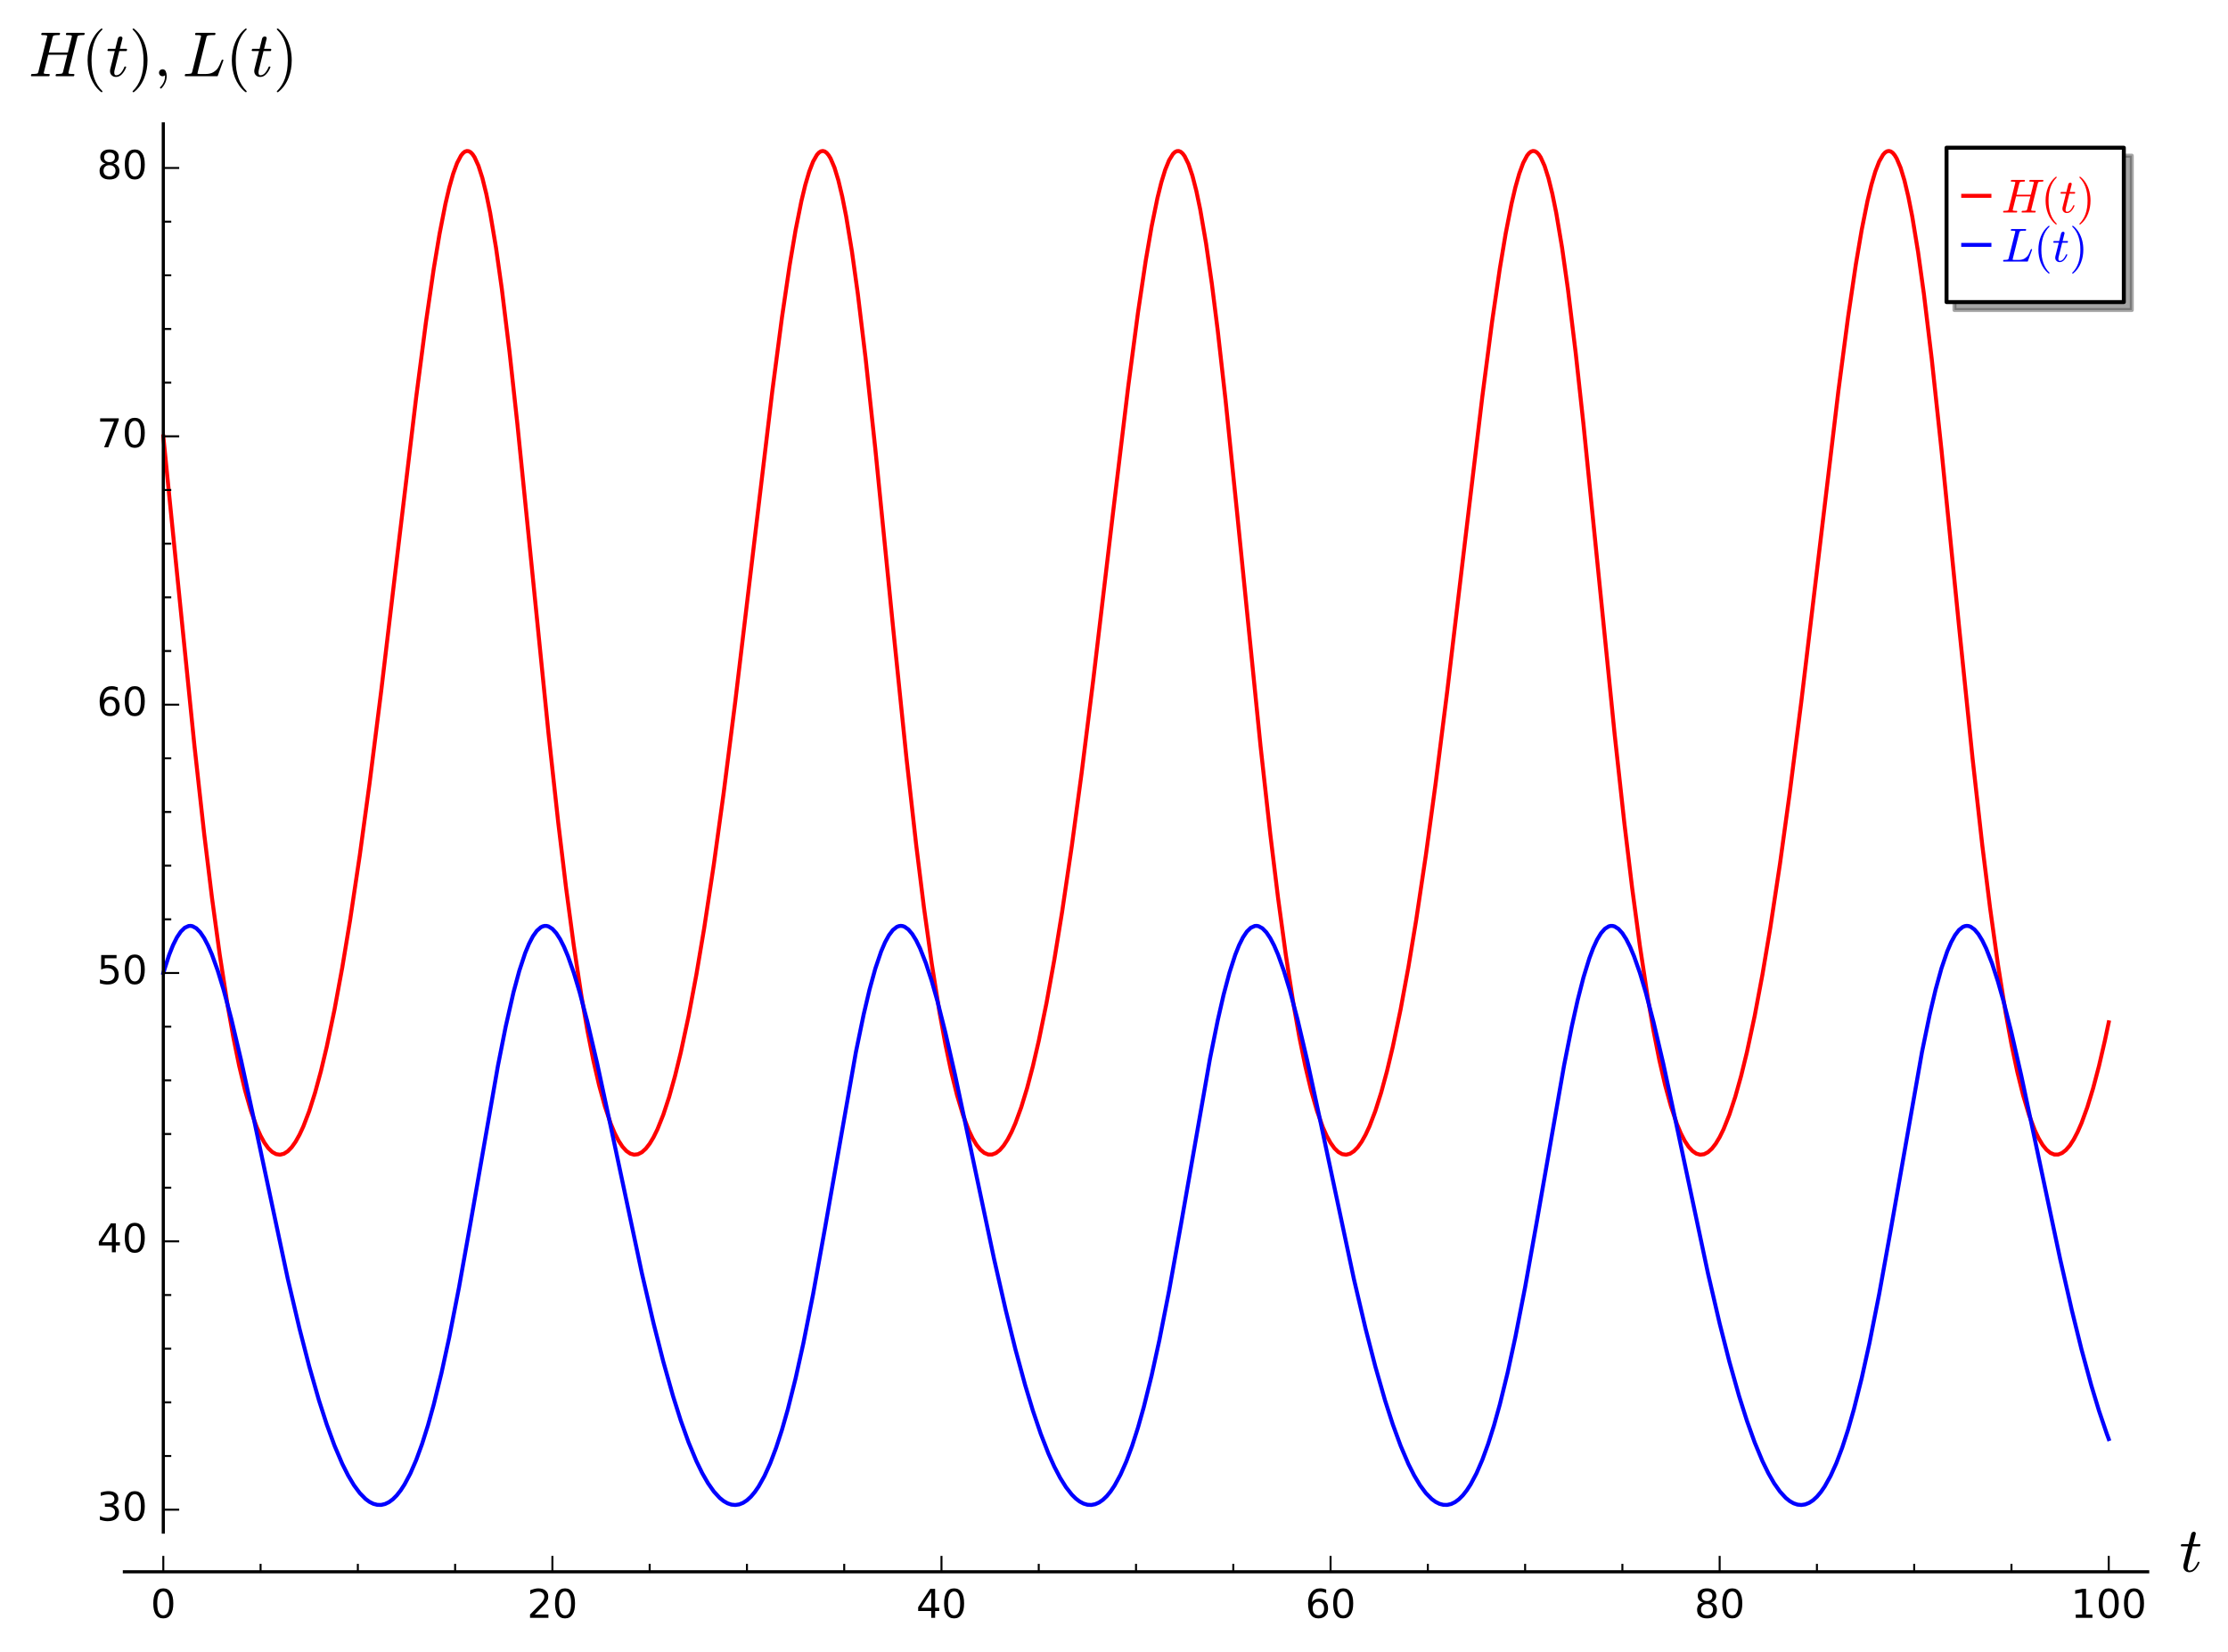 <?xml version="1.0" encoding="utf-8" standalone="no"?>
<!DOCTYPE svg PUBLIC "-//W3C//DTD SVG 1.1//EN"
  "http://www.w3.org/Graphics/SVG/1.1/DTD/svg11.dtd">
<!-- Created with matplotlib (http://matplotlib.org/) -->
<svg height="416pt" version="1.1" viewBox="0 0 561 416" width="561pt" xmlns="http://www.w3.org/2000/svg" xmlns:xlink="http://www.w3.org/1999/xlink">
 <defs>
  <style type="text/css">
*{stroke-linecap:butt;stroke-linejoin:round;}
  </style>
 </defs>
 <g id="figure_1">
  <g id="patch_1">
   <path d="M 0 416.711 
L 561.889 416.711 
L 561.889 0 
L 0 0 
z
" style="fill:#ffffff;"/>
  </g>
  <g id="axes_1">
   <g id="patch_2">
    <path d="M 31.323 385.833 
L 540.769 385.833 
L 540.769 31.2 
L 31.323 31.2 
z
" style="fill:#ffffff;"/>
   </g>
   <g id="line2d_1">
    <path clip-path="url(#pc7b4cada6f)" d="M 41.12 109.882 
L 44.549 144.129 
L 48.958 187.791 
L 51.407 209.95 
L 53.366 226.026 
L 55.326 240.416 
L 57.285 253.007 
L 58.755 261.237 
L 60.224 268.422 
L 61.694 274.57 
L 63.163 279.696 
L 64.633 283.821 
L 65.613 286.027 
L 66.592 287.806 
L 67.572 289.166 
L 68.552 290.113 
L 69.531 290.656 
L 70.511 290.8 
L 71.491 290.554 
L 72.471 289.923 
L 73.45 288.913 
L 74.43 287.53 
L 75.41 285.78 
L 76.389 283.666 
L 77.859 279.827 
L 79.328 275.198 
L 80.798 269.796 
L 82.268 263.634 
L 84.227 254.269 
L 86.186 243.632 
L 88.146 231.781 
L 90.595 215.371 
L 93.044 197.369 
L 95.983 174.038 
L 100.392 136.882 
L 104.801 99.981 
L 107.25 81.155 
L 109.209 67.713 
L 110.679 58.894 
L 112.149 51.385 
L 113.128 47.205 
L 114.108 43.75 
L 115.088 41.069 
L 116.067 39.207 
L 116.557 38.595 
L 117.047 38.2 
L 117.537 38.028 
L 118.027 38.079 
L 118.517 38.357 
L 119.006 38.863 
L 119.496 39.597 
L 120.476 41.752 
L 121.456 44.816 
L 122.435 48.769 
L 123.415 53.583 
L 124.885 62.325 
L 126.354 72.728 
L 128.314 88.788 
L 130.273 106.774 
L 133.702 140.847 
L 138.111 184.719 
L 140.56 207.145 
L 142.519 223.484 
L 144.479 238.162 
L 146.438 251.055 
L 147.908 259.515 
L 149.377 266.929 
L 150.847 273.304 
L 152.316 278.654 
L 153.786 282.998 
L 154.766 285.346 
L 155.745 287.265 
L 156.725 288.763 
L 157.705 289.845 
L 158.684 290.521 
L 159.664 290.796 
L 160.644 290.678 
L 161.624 290.174 
L 162.603 289.288 
L 163.583 288.028 
L 164.563 286.398 
L 165.542 284.404 
L 167.012 280.741 
L 168.481 276.284 
L 169.951 271.051 
L 171.421 265.055 
L 173.38 255.905 
L 175.339 245.474 
L 177.299 233.819 
L 179.748 217.634 
L 182.197 199.829 
L 185.136 176.682 
L 189.055 143.827 
L 194.444 98.648 
L 196.893 79.95 
L 198.852 66.656 
L 200.322 57.975 
L 201.791 50.627 
L 202.771 46.566 
L 203.751 43.239 
L 204.73 40.694 
L 205.71 38.975 
L 206.2 38.436 
L 206.69 38.117 
L 207.18 38.02 
L 207.67 38.148 
L 208.159 38.503 
L 208.649 39.086 
L 209.139 39.898 
L 210.119 42.209 
L 211.099 45.425 
L 212.078 49.527 
L 213.058 54.483 
L 214.528 63.423 
L 215.997 74.001 
L 217.956 90.25 
L 220.406 113.111 
L 224.814 157.414 
L 228.243 190.918 
L 230.693 212.791 
L 232.652 228.592 
L 234.611 242.683 
L 236.571 254.962 
L 238.04 262.955 
L 239.51 269.904 
L 240.98 275.819 
L 242.449 280.717 
L 243.919 284.619 
L 244.898 286.679 
L 245.878 288.314 
L 246.858 289.533 
L 247.837 290.342 
L 248.817 290.749 
L 249.797 290.76 
L 250.777 290.383 
L 251.756 289.622 
L 252.736 288.485 
L 253.716 286.977 
L 254.695 285.102 
L 255.675 282.867 
L 257.145 278.848 
L 258.614 274.042 
L 260.084 268.467 
L 261.553 262.136 
L 263.513 252.552 
L 265.472 241.704 
L 267.432 229.653 
L 269.881 213.014 
L 272.33 194.814 
L 275.269 171.302 
L 280.168 129.864 
L 284.086 97.322 
L 286.536 78.756 
L 288.495 65.612 
L 289.965 57.072 
L 291.434 49.888 
L 292.414 45.948 
L 293.394 42.75 
L 294.373 40.343 
L 295.353 38.767 
L 295.843 38.303 
L 296.333 38.059 
L 296.823 38.038 
L 297.312 38.243 
L 297.802 38.675 
L 298.292 39.336 
L 299.272 41.345 
L 300.252 44.264 
L 301.231 48.076 
L 302.211 52.755 
L 303.681 61.307 
L 305.15 71.543 
L 306.62 83.24 
L 308.579 100.663 
L 311.518 129.35 
L 317.396 187.878 
L 319.846 210.029 
L 321.805 226.097 
L 323.764 240.479 
L 325.724 253.062 
L 327.193 261.285 
L 328.663 268.463 
L 330.133 274.605 
L 331.602 279.725 
L 333.072 283.844 
L 334.051 286.046 
L 335.031 287.821 
L 336.011 289.176 
L 336.99 290.12 
L 337.97 290.659 
L 338.95 290.8 
L 339.93 290.55 
L 340.909 289.915 
L 341.889 288.902 
L 342.869 287.516 
L 343.848 285.762 
L 344.828 283.645 
L 346.298 279.801 
L 347.767 275.167 
L 349.237 269.759 
L 350.706 263.594 
L 352.666 254.222 
L 354.625 243.58 
L 356.585 231.723 
L 359.034 215.306 
L 361.483 197.299 
L 364.422 173.963 
L 368.831 136.804 
L 373.24 99.908 
L 375.689 81.088 
L 377.648 67.654 
L 379.118 58.843 
L 380.587 51.343 
L 381.567 47.17 
L 382.547 43.721 
L 383.526 41.048 
L 384.506 39.193 
L 384.996 38.585 
L 385.486 38.195 
L 385.976 38.027 
L 386.466 38.082 
L 386.955 38.364 
L 387.445 38.874 
L 387.935 39.613 
L 388.915 41.777 
L 389.894 44.849 
L 390.874 48.81 
L 391.854 53.632 
L 393.323 62.385 
L 394.793 72.798 
L 396.752 88.869 
L 398.712 106.862 
L 402.141 140.94 
L 406.549 184.807 
L 408.999 207.226 
L 410.958 223.556 
L 412.918 238.227 
L 414.877 251.111 
L 416.346 259.564 
L 417.816 266.972 
L 419.286 273.341 
L 420.755 278.684 
L 422.225 283.022 
L 423.204 285.366 
L 424.184 287.281 
L 425.164 288.775 
L 426.144 289.853 
L 427.123 290.525 
L 428.103 290.797 
L 429.083 290.675 
L 430.062 290.167 
L 431.042 289.278 
L 432.022 288.014 
L 433.001 286.381 
L 433.981 284.384 
L 435.451 280.715 
L 436.92 276.254 
L 438.39 271.015 
L 439.859 265.015 
L 441.819 255.859 
L 443.778 245.422 
L 445.738 233.761 
L 448.187 217.571 
L 450.636 199.76 
L 453.575 176.607 
L 457.494 143.749 
L 462.882 98.575 
L 465.332 79.884 
L 467.291 66.598 
L 468.761 57.924 
L 470.23 50.586 
L 471.21 46.531 
L 472.19 43.211 
L 473.169 40.674 
L 474.149 38.962 
L 474.639 38.428 
L 475.129 38.113 
L 475.619 38.02 
L 476.108 38.153 
L 476.598 38.512 
L 477.088 39.099 
L 477.578 39.916 
L 478.558 42.235 
L 479.537 45.459 
L 480.517 49.57 
L 481.497 54.534 
L 482.966 63.485 
L 484.436 74.072 
L 486.395 90.331 
L 488.845 113.2 
L 493.253 157.506 
L 496.682 191.004 
L 499.131 212.868 
L 501.091 228.662 
L 503.05 242.745 
L 505.01 255.015 
L 506.479 263.001 
L 507.949 269.944 
L 509.418 275.853 
L 510.888 280.744 
L 512.357 284.64 
L 513.337 286.696 
L 514.317 288.328 
L 515.297 289.543 
L 516.276 290.348 
L 517.256 290.751 
L 518.236 290.759 
L 519.215 290.377 
L 520.195 289.613 
L 521.175 288.473 
L 522.154 286.961 
L 523.134 285.083 
L 524.114 282.845 
L 525.583 278.82 
L 527.053 274.01 
L 528.523 268.429 
L 529.992 262.094 
L 530.972 257.46 
L 530.972 257.46 
" style="fill:none;stroke:#ff0000;stroke-linecap:square;"/>
   </g>
   <g id="line2d_2">
    <path clip-path="url(#pc7b4cada6f)" d="M 41.12 245.038 
L 42.59 240.479 
L 43.569 238.028 
L 44.549 236.067 
L 45.529 234.608 
L 46.508 233.655 
L 47.488 233.206 
L 47.978 233.169 
L 48.468 233.254 
L 49.447 233.788 
L 50.427 234.79 
L 51.407 236.241 
L 52.387 238.115 
L 53.366 240.388 
L 54.836 244.478 
L 56.305 249.296 
L 58.265 256.665 
L 60.714 267.043 
L 63.653 280.593 
L 72.471 322.089 
L 75.41 334.594 
L 77.859 344.102 
L 80.308 352.646 
L 82.268 358.719 
L 84.227 364.069 
L 86.186 368.657 
L 87.656 371.578 
L 89.125 374.038 
L 90.595 376.021 
L 92.065 377.515 
L 93.044 378.232 
L 94.024 378.72 
L 95.004 378.975 
L 95.983 378.992 
L 96.963 378.766 
L 97.943 378.294 
L 98.923 377.569 
L 99.902 376.588 
L 100.882 375.345 
L 101.862 373.837 
L 103.331 371.067 
L 104.801 367.677 
L 106.27 363.661 
L 107.74 359.014 
L 109.209 353.741 
L 111.169 345.759 
L 113.128 336.751 
L 115.577 324.216 
L 118.517 307.758 
L 125.375 268.419 
L 127.334 258.528 
L 129.293 249.91 
L 130.763 244.471 
L 132.232 240.028 
L 133.212 237.66 
L 134.192 235.784 
L 135.172 234.411 
L 136.151 233.544 
L 136.641 233.299 
L 137.131 233.18 
L 137.621 233.184 
L 138.111 233.311 
L 139.09 233.926 
L 140.07 235.006 
L 141.05 236.53 
L 142.029 238.474 
L 143.009 240.811 
L 144.479 244.989 
L 145.948 249.882 
L 147.908 257.333 
L 150.357 267.784 
L 153.786 283.713 
L 161.624 320.65 
L 164.563 333.272 
L 167.012 342.899 
L 169.461 351.576 
L 171.421 357.765 
L 173.38 363.237 
L 175.339 367.954 
L 176.809 370.974 
L 178.279 373.537 
L 179.748 375.626 
L 181.218 377.229 
L 182.197 378.02 
L 183.177 378.584 
L 184.157 378.916 
L 185.136 379.013 
L 186.116 378.868 
L 187.096 378.478 
L 188.076 377.837 
L 189.055 376.941 
L 190.035 375.785 
L 191.015 374.364 
L 192.484 371.729 
L 193.954 368.477 
L 195.423 364.599 
L 196.893 360.091 
L 198.362 354.955 
L 200.322 347.15 
L 202.281 338.305 
L 204.73 325.943 
L 207.67 309.623 
L 215.507 264.986 
L 217.467 255.483 
L 218.936 249.247 
L 220.406 243.916 
L 221.875 239.592 
L 222.855 237.306 
L 223.835 235.515 
L 224.814 234.228 
L 225.794 233.446 
L 226.284 233.244 
L 226.774 233.167 
L 227.264 233.214 
L 227.754 233.382 
L 228.733 234.077 
L 229.713 235.234 
L 230.693 236.831 
L 231.672 238.844 
L 233.142 242.581 
L 234.611 247.092 
L 236.081 252.27 
L 238.04 260.026 
L 240.49 270.743 
L 244.408 289.201 
L 250.287 316.985 
L 253.226 329.886 
L 255.675 339.802 
L 258.124 348.807 
L 260.084 355.281 
L 262.043 361.055 
L 264.003 366.09 
L 265.472 369.358 
L 266.942 372.176 
L 268.411 374.529 
L 269.881 376.403 
L 270.86 377.379 
L 271.84 378.132 
L 272.82 378.657 
L 273.8 378.95 
L 274.779 379.005 
L 275.759 378.819 
L 276.739 378.386 
L 277.718 377.703 
L 278.698 376.763 
L 279.678 375.562 
L 280.658 374.097 
L 282.127 371.392 
L 283.597 368.07 
L 285.066 364.121 
L 286.536 359.541 
L 288.005 354.335 
L 289.965 346.439 
L 291.924 337.509 
L 294.373 325.058 
L 297.312 308.665 
L 304.66 266.665 
L 306.62 256.966 
L 308.089 250.546 
L 309.559 245.007 
L 311.028 240.453 
L 312.008 238.007 
L 312.988 236.051 
L 313.967 234.597 
L 314.947 233.649 
L 315.927 233.204 
L 316.417 233.169 
L 316.907 233.257 
L 317.886 233.795 
L 318.866 234.802 
L 319.846 236.256 
L 320.825 238.135 
L 321.805 240.411 
L 323.275 244.506 
L 324.744 249.328 
L 326.704 256.702 
L 329.153 267.084 
L 332.092 280.637 
L 340.909 322.129 
L 343.848 334.631 
L 346.298 344.136 
L 348.747 352.676 
L 350.706 358.746 
L 352.666 364.092 
L 354.625 368.677 
L 356.095 371.595 
L 357.564 374.052 
L 359.034 376.032 
L 360.503 377.523 
L 361.483 378.237 
L 362.463 378.723 
L 363.442 378.976 
L 364.422 378.991 
L 365.402 378.763 
L 366.382 378.288 
L 367.361 377.561 
L 368.341 376.578 
L 369.321 375.332 
L 370.3 373.821 
L 371.77 371.047 
L 373.24 367.654 
L 374.709 363.634 
L 376.179 358.983 
L 377.648 353.706 
L 379.608 345.719 
L 381.567 336.707 
L 384.016 324.167 
L 386.955 307.705 
L 393.813 268.37 
L 395.773 258.484 
L 397.242 251.888 
L 398.712 246.145 
L 400.181 241.367 
L 401.161 238.761 
L 402.141 236.642 
L 403.12 235.021 
L 404.1 233.906 
L 405.08 233.296 
L 405.57 233.179 
L 406.06 233.185 
L 406.549 233.315 
L 407.529 233.934 
L 408.509 235.018 
L 409.489 236.546 
L 410.468 238.494 
L 411.448 240.834 
L 412.918 245.018 
L 414.387 249.915 
L 416.346 257.37 
L 418.796 267.825 
L 422.225 283.756 
L 430.062 320.691 
L 433.001 333.31 
L 435.451 342.933 
L 437.9 351.607 
L 439.859 357.792 
L 441.819 363.261 
L 443.778 367.974 
L 445.248 370.992 
L 446.717 373.551 
L 448.187 375.638 
L 449.656 377.237 
L 450.636 378.026 
L 451.616 378.588 
L 452.596 378.918 
L 453.575 379.012 
L 454.555 378.865 
L 455.535 378.473 
L 456.514 377.83 
L 457.494 376.931 
L 458.474 375.773 
L 459.453 374.35 
L 460.923 371.711 
L 462.393 368.455 
L 463.862 364.573 
L 465.332 360.061 
L 466.801 354.921 
L 468.761 347.111 
L 470.72 338.261 
L 473.169 325.895 
L 476.108 309.57 
L 483.946 264.939 
L 485.905 255.442 
L 487.375 249.211 
L 488.845 243.886 
L 490.314 239.568 
L 491.294 237.287 
L 492.274 235.501 
L 493.253 234.218 
L 494.233 233.441 
L 494.723 233.242 
L 495.213 233.167 
L 495.702 233.216 
L 496.192 233.386 
L 497.172 234.085 
L 498.152 235.247 
L 499.131 236.848 
L 500.111 238.864 
L 501.581 242.607 
L 503.05 247.122 
L 504.52 252.304 
L 506.479 260.064 
L 508.928 270.785 
L 512.847 289.245 
L 518.726 317.026 
L 521.665 329.925 
L 524.114 339.837 
L 526.563 348.839 
L 528.523 355.309 
L 530.482 361.081 
L 530.972 362.409 
L 530.972 362.409 
" style="fill:none;stroke:#0000ff;stroke-linecap:square;"/>
   </g>
   <g id="patch_3">
    <path d="M 41.12 385.833 
L 41.12 31.2 
" style="fill:none;stroke:#000000;stroke-linecap:square;stroke-linejoin:miter;stroke-width:0.8;"/>
   </g>
   <g id="patch_4">
    <path d="M 31.323 395.833 
L 540.769 395.833 
" style="fill:none;stroke:#000000;stroke-linecap:square;stroke-linejoin:miter;stroke-width:0.8;"/>
   </g>
   <g id="matplotlib.axis_1">
    <g id="xtick_1">
     <g id="line2d_3">
      <defs>
       <path d="M 0 0 
L 0 -4 
" id="mc4ea6b78e5" style="stroke:#000000;stroke-width:0.5;"/>
      </defs>
      <g>
       <use style="stroke:#000000;stroke-width:0.5;" x="41.12" xlink:href="#mc4ea6b78e5" y="395.833"/>
      </g>
     </g>
     <g id="text_1">
      <!-- 0 -->
      <defs>
       <path d="M 31.781 66.406 
Q 24.172 66.406 20.328 58.906 
Q 16.5 51.422 16.5 36.375 
Q 16.5 21.391 20.328 13.891 
Q 24.172 6.391 31.781 6.391 
Q 39.453 6.391 43.281 13.891 
Q 47.125 21.391 47.125 36.375 
Q 47.125 51.422 43.281 58.906 
Q 39.453 66.406 31.781 66.406 
z
M 31.781 74.219 
Q 44.047 74.219 50.516 64.516 
Q 56.984 54.828 56.984 36.375 
Q 56.984 17.969 50.516 8.266 
Q 44.047 -1.422 31.781 -1.422 
Q 19.531 -1.422 13.062 8.266 
Q 6.594 17.969 6.594 36.375 
Q 6.594 54.828 13.062 64.516 
Q 19.531 74.219 31.781 74.219 
z
" id="DejaVuSans-30"/>
      </defs>
      <g transform="translate(37.939 407.432)scale(0.1 -0.1)">
       <use xlink:href="#DejaVuSans-30"/>
      </g>
     </g>
    </g>
    <g id="xtick_2">
     <g id="line2d_4">
      <g>
       <use style="stroke:#000000;stroke-width:0.5;" x="139.09" xlink:href="#mc4ea6b78e5" y="395.833"/>
      </g>
     </g>
     <g id="text_2">
      <!-- 20 -->
      <defs>
       <path d="M 19.188 8.297 
L 53.609 8.297 
L 53.609 0 
L 7.328 0 
L 7.328 8.297 
Q 12.938 14.109 22.625 23.891 
Q 32.328 33.688 34.812 36.531 
Q 39.547 41.844 41.422 45.531 
Q 43.312 49.219 43.312 52.781 
Q 43.312 58.594 39.234 62.25 
Q 35.156 65.922 28.609 65.922 
Q 23.969 65.922 18.812 64.312 
Q 13.672 62.703 7.812 59.422 
L 7.812 69.391 
Q 13.766 71.781 18.938 73 
Q 24.125 74.219 28.422 74.219 
Q 39.75 74.219 46.484 68.547 
Q 53.219 62.891 53.219 53.422 
Q 53.219 48.922 51.531 44.891 
Q 49.859 40.875 45.406 35.406 
Q 44.188 33.984 37.641 27.219 
Q 31.109 20.453 19.188 8.297 
z
" id="DejaVuSans-32"/>
      </defs>
      <g transform="translate(132.728 407.432)scale(0.1 -0.1)">
       <use xlink:href="#DejaVuSans-32"/>
       <use x="63.623" xlink:href="#DejaVuSans-30"/>
      </g>
     </g>
    </g>
    <g id="xtick_3">
     <g id="line2d_5">
      <g>
       <use style="stroke:#000000;stroke-width:0.5;" x="237.061" xlink:href="#mc4ea6b78e5" y="395.833"/>
      </g>
     </g>
     <g id="text_3">
      <!-- 40 -->
      <defs>
       <path d="M 37.797 64.312 
L 12.891 25.391 
L 37.797 25.391 
z
M 35.203 72.906 
L 47.609 72.906 
L 47.609 25.391 
L 58.016 25.391 
L 58.016 17.188 
L 47.609 17.188 
L 47.609 0 
L 37.797 0 
L 37.797 17.188 
L 4.891 17.188 
L 4.891 26.703 
z
" id="DejaVuSans-34"/>
      </defs>
      <g transform="translate(230.698 407.432)scale(0.1 -0.1)">
       <use xlink:href="#DejaVuSans-34"/>
       <use x="63.623" xlink:href="#DejaVuSans-30"/>
      </g>
     </g>
    </g>
    <g id="xtick_4">
     <g id="line2d_6">
      <g>
       <use style="stroke:#000000;stroke-width:0.5;" x="335.031" xlink:href="#mc4ea6b78e5" y="395.833"/>
      </g>
     </g>
     <g id="text_4">
      <!-- 60 -->
      <defs>
       <path d="M 33.016 40.375 
Q 26.375 40.375 22.484 35.828 
Q 18.609 31.297 18.609 23.391 
Q 18.609 15.531 22.484 10.953 
Q 26.375 6.391 33.016 6.391 
Q 39.656 6.391 43.531 10.953 
Q 47.406 15.531 47.406 23.391 
Q 47.406 31.297 43.531 35.828 
Q 39.656 40.375 33.016 40.375 
z
M 52.594 71.297 
L 52.594 62.312 
Q 48.875 64.062 45.094 64.984 
Q 41.312 65.922 37.594 65.922 
Q 27.828 65.922 22.672 59.328 
Q 17.531 52.734 16.797 39.406 
Q 19.672 43.656 24.016 45.922 
Q 28.375 48.188 33.594 48.188 
Q 44.578 48.188 50.953 41.516 
Q 57.328 34.859 57.328 23.391 
Q 57.328 12.156 50.688 5.359 
Q 44.047 -1.422 33.016 -1.422 
Q 20.359 -1.422 13.672 8.266 
Q 6.984 17.969 6.984 36.375 
Q 6.984 53.656 15.188 63.938 
Q 23.391 74.219 37.203 74.219 
Q 40.922 74.219 44.703 73.484 
Q 48.484 72.75 52.594 71.297 
z
" id="DejaVuSans-36"/>
      </defs>
      <g transform="translate(328.669 407.432)scale(0.1 -0.1)">
       <use xlink:href="#DejaVuSans-36"/>
       <use x="63.623" xlink:href="#DejaVuSans-30"/>
      </g>
     </g>
    </g>
    <g id="xtick_5">
     <g id="line2d_7">
      <g>
       <use style="stroke:#000000;stroke-width:0.5;" x="433.001" xlink:href="#mc4ea6b78e5" y="395.833"/>
      </g>
     </g>
     <g id="text_5">
      <!-- 80 -->
      <defs>
       <path d="M 31.781 34.625 
Q 24.75 34.625 20.719 30.859 
Q 16.703 27.094 16.703 20.516 
Q 16.703 13.922 20.719 10.156 
Q 24.75 6.391 31.781 6.391 
Q 38.812 6.391 42.859 10.172 
Q 46.922 13.969 46.922 20.516 
Q 46.922 27.094 42.891 30.859 
Q 38.875 34.625 31.781 34.625 
z
M 21.922 38.812 
Q 15.578 40.375 12.031 44.719 
Q 8.5 49.078 8.5 55.328 
Q 8.5 64.062 14.719 69.141 
Q 20.953 74.219 31.781 74.219 
Q 42.672 74.219 48.875 69.141 
Q 55.078 64.062 55.078 55.328 
Q 55.078 49.078 51.531 44.719 
Q 48 40.375 41.703 38.812 
Q 48.828 37.156 52.797 32.312 
Q 56.781 27.484 56.781 20.516 
Q 56.781 9.906 50.312 4.234 
Q 43.844 -1.422 31.781 -1.422 
Q 19.734 -1.422 13.25 4.234 
Q 6.781 9.906 6.781 20.516 
Q 6.781 27.484 10.781 32.312 
Q 14.797 37.156 21.922 38.812 
z
M 18.312 54.391 
Q 18.312 48.734 21.844 45.562 
Q 25.391 42.391 31.781 42.391 
Q 38.141 42.391 41.719 45.562 
Q 45.312 48.734 45.312 54.391 
Q 45.312 60.062 41.719 63.234 
Q 38.141 66.406 31.781 66.406 
Q 25.391 66.406 21.844 63.234 
Q 18.312 60.062 18.312 54.391 
z
" id="DejaVuSans-38"/>
      </defs>
      <g transform="translate(426.639 407.432)scale(0.1 -0.1)">
       <use xlink:href="#DejaVuSans-38"/>
       <use x="63.623" xlink:href="#DejaVuSans-30"/>
      </g>
     </g>
    </g>
    <g id="xtick_6">
     <g id="line2d_8">
      <g>
       <use style="stroke:#000000;stroke-width:0.5;" x="530.972" xlink:href="#mc4ea6b78e5" y="395.833"/>
      </g>
     </g>
     <g id="text_6">
      <!-- 100 -->
      <defs>
       <path d="M 12.406 8.297 
L 28.516 8.297 
L 28.516 63.922 
L 10.984 60.406 
L 10.984 69.391 
L 28.422 72.906 
L 38.281 72.906 
L 38.281 8.297 
L 54.391 8.297 
L 54.391 0 
L 12.406 0 
z
" id="DejaVuSans-31"/>
      </defs>
      <g transform="translate(521.428 407.432)scale(0.1 -0.1)">
       <use xlink:href="#DejaVuSans-31"/>
       <use x="63.623" xlink:href="#DejaVuSans-30"/>
       <use x="127.246" xlink:href="#DejaVuSans-30"/>
      </g>
     </g>
    </g>
    <g id="xtick_7">
     <g id="line2d_9">
      <defs>
       <path d="M 0 0 
L 0 -2 
" id="mdd7717c0d2" style="stroke:#000000;stroke-width:0.5;"/>
      </defs>
      <g>
       <use style="stroke:#000000;stroke-width:0.5;" x="65.613" xlink:href="#mdd7717c0d2" y="395.833"/>
      </g>
     </g>
    </g>
    <g id="xtick_8">
     <g id="line2d_10">
      <g>
       <use style="stroke:#000000;stroke-width:0.5;" x="90.105" xlink:href="#mdd7717c0d2" y="395.833"/>
      </g>
     </g>
    </g>
    <g id="xtick_9">
     <g id="line2d_11">
      <g>
       <use style="stroke:#000000;stroke-width:0.5;" x="114.598" xlink:href="#mdd7717c0d2" y="395.833"/>
      </g>
     </g>
    </g>
    <g id="xtick_10">
     <g id="line2d_12">
      <g>
       <use style="stroke:#000000;stroke-width:0.5;" x="163.583" xlink:href="#mdd7717c0d2" y="395.833"/>
      </g>
     </g>
    </g>
    <g id="xtick_11">
     <g id="line2d_13">
      <g>
       <use style="stroke:#000000;stroke-width:0.5;" x="188.076" xlink:href="#mdd7717c0d2" y="395.833"/>
      </g>
     </g>
    </g>
    <g id="xtick_12">
     <g id="line2d_14">
      <g>
       <use style="stroke:#000000;stroke-width:0.5;" x="212.568" xlink:href="#mdd7717c0d2" y="395.833"/>
      </g>
     </g>
    </g>
    <g id="xtick_13">
     <g id="line2d_15">
      <g>
       <use style="stroke:#000000;stroke-width:0.5;" x="261.553" xlink:href="#mdd7717c0d2" y="395.833"/>
      </g>
     </g>
    </g>
    <g id="xtick_14">
     <g id="line2d_16">
      <g>
       <use style="stroke:#000000;stroke-width:0.5;" x="286.046" xlink:href="#mdd7717c0d2" y="395.833"/>
      </g>
     </g>
    </g>
    <g id="xtick_15">
     <g id="line2d_17">
      <g>
       <use style="stroke:#000000;stroke-width:0.5;" x="310.538" xlink:href="#mdd7717c0d2" y="395.833"/>
      </g>
     </g>
    </g>
    <g id="xtick_16">
     <g id="line2d_18">
      <g>
       <use style="stroke:#000000;stroke-width:0.5;" x="359.524" xlink:href="#mdd7717c0d2" y="395.833"/>
      </g>
     </g>
    </g>
    <g id="xtick_17">
     <g id="line2d_19">
      <g>
       <use style="stroke:#000000;stroke-width:0.5;" x="384.016" xlink:href="#mdd7717c0d2" y="395.833"/>
      </g>
     </g>
    </g>
    <g id="xtick_18">
     <g id="line2d_20">
      <g>
       <use style="stroke:#000000;stroke-width:0.5;" x="408.509" xlink:href="#mdd7717c0d2" y="395.833"/>
      </g>
     </g>
    </g>
    <g id="xtick_19">
     <g id="line2d_21">
      <g>
       <use style="stroke:#000000;stroke-width:0.5;" x="457.494" xlink:href="#mdd7717c0d2" y="395.833"/>
      </g>
     </g>
    </g>
    <g id="xtick_20">
     <g id="line2d_22">
      <g>
       <use style="stroke:#000000;stroke-width:0.5;" x="481.987" xlink:href="#mdd7717c0d2" y="395.833"/>
      </g>
     </g>
    </g>
    <g id="xtick_21">
     <g id="line2d_23">
      <g>
       <use style="stroke:#000000;stroke-width:0.5;" x="506.479" xlink:href="#mdd7717c0d2" y="395.833"/>
      </g>
     </g>
    </g>
    <g id="text_7">
     <!-- $t$ -->
     <defs>
      <path d="M 6.203 8.109 
Q 6.203 9.578 6.5 10.891 
L 13.719 39.594 
L 3.219 39.594 
Q 2.203 39.594 2.203 40.922 
Q 2.594 43.109 3.516 43.109 
L 14.594 43.109 
L 18.609 59.422 
Q 19 60.75 20.172 61.672 
Q 21.344 62.594 22.797 62.594 
Q 24.078 62.594 24.922 61.828 
Q 25.781 61.078 25.781 59.812 
Q 25.781 59.516 25.75 59.344 
Q 25.734 59.188 25.688 58.984 
L 21.688 43.109 
L 31.984 43.109 
Q 33.016 43.109 33.016 41.797 
Q 32.953 41.547 32.812 40.953 
Q 32.672 40.375 32.422 39.984 
Q 32.172 39.594 31.688 39.594 
L 20.797 39.594 
L 13.625 10.688 
Q 12.891 7.859 12.891 5.812 
Q 12.891 1.516 15.828 1.516 
Q 20.219 1.516 23.609 5.641 
Q 27 9.766 28.812 14.703 
Q 29.203 15.281 29.594 15.281 
L 30.812 15.281 
Q 31.203 15.281 31.438 15.016 
Q 31.688 14.75 31.688 14.406 
Q 31.688 14.203 31.594 14.109 
Q 29.391 8.062 25.188 3.469 
Q 21 -1.125 15.578 -1.125 
Q 11.625 -1.125 8.906 1.453 
Q 6.203 4.047 6.203 8.109 
z
" id="Cmmi10-74"/>
     </defs>
     <g transform="translate(548.769 395.833)scale(0.16 -0.16)">
      <use transform="translate(0 0.406)" xlink:href="#Cmmi10-74"/>
     </g>
    </g>
   </g>
   <g id="matplotlib.axis_2">
    <g id="ytick_1">
     <g id="line2d_24">
      <defs>
       <path d="M 0 0 
L 4 0 
" id="mba97058fbb" style="stroke:#000000;stroke-width:0.5;"/>
      </defs>
      <g>
       <use style="stroke:#000000;stroke-width:0.5;" x="41.12" xlink:href="#mba97058fbb" y="380.194"/>
      </g>
     </g>
     <g id="text_8">
      <!-- 30 -->
      <defs>
       <path d="M 40.578 39.312 
Q 47.656 37.797 51.625 33 
Q 55.609 28.219 55.609 21.188 
Q 55.609 10.406 48.188 4.484 
Q 40.766 -1.422 27.094 -1.422 
Q 22.516 -1.422 17.656 -0.516 
Q 12.797 0.391 7.625 2.203 
L 7.625 11.719 
Q 11.719 9.328 16.594 8.109 
Q 21.484 6.891 26.812 6.891 
Q 36.078 6.891 40.938 10.547 
Q 45.797 14.203 45.797 21.188 
Q 45.797 27.641 41.281 31.266 
Q 36.766 34.906 28.719 34.906 
L 20.219 34.906 
L 20.219 43.016 
L 29.109 43.016 
Q 36.375 43.016 40.234 45.922 
Q 44.094 48.828 44.094 54.297 
Q 44.094 59.906 40.109 62.906 
Q 36.141 65.922 28.719 65.922 
Q 24.656 65.922 20.016 65.031 
Q 15.375 64.156 9.812 62.312 
L 9.812 71.094 
Q 15.438 72.656 20.344 73.438 
Q 25.25 74.219 29.594 74.219 
Q 40.828 74.219 47.359 69.109 
Q 53.906 64.016 53.906 55.328 
Q 53.906 49.266 50.438 45.094 
Q 46.969 40.922 40.578 39.312 
z
" id="DejaVuSans-33"/>
      </defs>
      <g transform="translate(24.395 382.953)scale(0.1 -0.1)">
       <use xlink:href="#DejaVuSans-33"/>
       <use x="63.623" xlink:href="#DejaVuSans-30"/>
      </g>
     </g>
    </g>
    <g id="ytick_2">
     <g id="line2d_25">
      <g>
       <use style="stroke:#000000;stroke-width:0.5;" x="41.12" xlink:href="#mba97058fbb" y="312.616"/>
      </g>
     </g>
     <g id="text_9">
      <!-- 40 -->
      <g transform="translate(24.395 315.376)scale(0.1 -0.1)">
       <use xlink:href="#DejaVuSans-34"/>
       <use x="63.623" xlink:href="#DejaVuSans-30"/>
      </g>
     </g>
    </g>
    <g id="ytick_3">
     <g id="line2d_26">
      <g>
       <use style="stroke:#000000;stroke-width:0.5;" x="41.12" xlink:href="#mba97058fbb" y="245.038"/>
      </g>
     </g>
     <g id="text_10">
      <!-- 50 -->
      <defs>
       <path d="M 10.797 72.906 
L 49.516 72.906 
L 49.516 64.594 
L 19.828 64.594 
L 19.828 46.734 
Q 21.969 47.469 24.109 47.828 
Q 26.266 48.188 28.422 48.188 
Q 40.625 48.188 47.75 41.5 
Q 54.891 34.812 54.891 23.391 
Q 54.891 11.625 47.562 5.094 
Q 40.234 -1.422 26.906 -1.422 
Q 22.312 -1.422 17.547 -0.641 
Q 12.797 0.141 7.719 1.703 
L 7.719 11.625 
Q 12.109 9.234 16.797 8.062 
Q 21.484 6.891 26.703 6.891 
Q 35.156 6.891 40.078 11.328 
Q 45.016 15.766 45.016 23.391 
Q 45.016 31 40.078 35.438 
Q 35.156 39.891 26.703 39.891 
Q 22.75 39.891 18.812 39.016 
Q 14.891 38.141 10.797 36.281 
z
" id="DejaVuSans-35"/>
      </defs>
      <g transform="translate(24.395 247.798)scale(0.1 -0.1)">
       <use xlink:href="#DejaVuSans-35"/>
       <use x="63.623" xlink:href="#DejaVuSans-30"/>
      </g>
     </g>
    </g>
    <g id="ytick_4">
     <g id="line2d_27">
      <g>
       <use style="stroke:#000000;stroke-width:0.5;" x="41.12" xlink:href="#mba97058fbb" y="177.46"/>
      </g>
     </g>
     <g id="text_11">
      <!-- 60 -->
      <g transform="translate(24.395 180.22)scale(0.1 -0.1)">
       <use xlink:href="#DejaVuSans-36"/>
       <use x="63.623" xlink:href="#DejaVuSans-30"/>
      </g>
     </g>
    </g>
    <g id="ytick_5">
     <g id="line2d_28">
      <g>
       <use style="stroke:#000000;stroke-width:0.5;" x="41.12" xlink:href="#mba97058fbb" y="109.882"/>
      </g>
     </g>
     <g id="text_12">
      <!-- 70 -->
      <defs>
       <path d="M 8.203 72.906 
L 55.078 72.906 
L 55.078 68.703 
L 28.609 0 
L 18.312 0 
L 43.219 64.594 
L 8.203 64.594 
z
" id="DejaVuSans-37"/>
      </defs>
      <g transform="translate(24.395 112.642)scale(0.1 -0.1)">
       <use xlink:href="#DejaVuSans-37"/>
       <use x="63.623" xlink:href="#DejaVuSans-30"/>
      </g>
     </g>
    </g>
    <g id="ytick_6">
     <g id="line2d_29">
      <g>
       <use style="stroke:#000000;stroke-width:0.5;" x="41.12" xlink:href="#mba97058fbb" y="42.304"/>
      </g>
     </g>
     <g id="text_13">
      <!-- 80 -->
      <g transform="translate(24.395 45.064)scale(0.1 -0.1)">
       <use xlink:href="#DejaVuSans-38"/>
       <use x="63.623" xlink:href="#DejaVuSans-30"/>
      </g>
     </g>
    </g>
    <g id="ytick_7">
     <g id="line2d_30">
      <defs>
       <path d="M 0 0 
L 2 0 
" id="m1670563180" style="stroke:#000000;stroke-width:0.5;"/>
      </defs>
      <g>
       <use style="stroke:#000000;stroke-width:0.5;" x="41.12" xlink:href="#m1670563180" y="366.678"/>
      </g>
     </g>
    </g>
    <g id="ytick_8">
     <g id="line2d_31">
      <g>
       <use style="stroke:#000000;stroke-width:0.5;" x="41.12" xlink:href="#m1670563180" y="353.163"/>
      </g>
     </g>
    </g>
    <g id="ytick_9">
     <g id="line2d_32">
      <g>
       <use style="stroke:#000000;stroke-width:0.5;" x="41.12" xlink:href="#m1670563180" y="339.647"/>
      </g>
     </g>
    </g>
    <g id="ytick_10">
     <g id="line2d_33">
      <g>
       <use style="stroke:#000000;stroke-width:0.5;" x="41.12" xlink:href="#m1670563180" y="326.132"/>
      </g>
     </g>
    </g>
    <g id="ytick_11">
     <g id="line2d_34">
      <g>
       <use style="stroke:#000000;stroke-width:0.5;" x="41.12" xlink:href="#m1670563180" y="299.101"/>
      </g>
     </g>
    </g>
    <g id="ytick_12">
     <g id="line2d_35">
      <g>
       <use style="stroke:#000000;stroke-width:0.5;" x="41.12" xlink:href="#m1670563180" y="285.585"/>
      </g>
     </g>
    </g>
    <g id="ytick_13">
     <g id="line2d_36">
      <g>
       <use style="stroke:#000000;stroke-width:0.5;" x="41.12" xlink:href="#m1670563180" y="272.069"/>
      </g>
     </g>
    </g>
    <g id="ytick_14">
     <g id="line2d_37">
      <g>
       <use style="stroke:#000000;stroke-width:0.5;" x="41.12" xlink:href="#m1670563180" y="258.554"/>
      </g>
     </g>
    </g>
    <g id="ytick_15">
     <g id="line2d_38">
      <g>
       <use style="stroke:#000000;stroke-width:0.5;" x="41.12" xlink:href="#m1670563180" y="231.523"/>
      </g>
     </g>
    </g>
    <g id="ytick_16">
     <g id="line2d_39">
      <g>
       <use style="stroke:#000000;stroke-width:0.5;" x="41.12" xlink:href="#m1670563180" y="218.007"/>
      </g>
     </g>
    </g>
    <g id="ytick_17">
     <g id="line2d_40">
      <g>
       <use style="stroke:#000000;stroke-width:0.5;" x="41.12" xlink:href="#m1670563180" y="204.491"/>
      </g>
     </g>
    </g>
    <g id="ytick_18">
     <g id="line2d_41">
      <g>
       <use style="stroke:#000000;stroke-width:0.5;" x="41.12" xlink:href="#m1670563180" y="190.976"/>
      </g>
     </g>
    </g>
    <g id="ytick_19">
     <g id="line2d_42">
      <g>
       <use style="stroke:#000000;stroke-width:0.5;" x="41.12" xlink:href="#m1670563180" y="163.945"/>
      </g>
     </g>
    </g>
    <g id="ytick_20">
     <g id="line2d_43">
      <g>
       <use style="stroke:#000000;stroke-width:0.5;" x="41.12" xlink:href="#m1670563180" y="150.429"/>
      </g>
     </g>
    </g>
    <g id="ytick_21">
     <g id="line2d_44">
      <g>
       <use style="stroke:#000000;stroke-width:0.5;" x="41.12" xlink:href="#m1670563180" y="136.914"/>
      </g>
     </g>
    </g>
    <g id="ytick_22">
     <g id="line2d_45">
      <g>
       <use style="stroke:#000000;stroke-width:0.5;" x="41.12" xlink:href="#m1670563180" y="123.398"/>
      </g>
     </g>
    </g>
    <g id="ytick_23">
     <g id="line2d_46">
      <g>
       <use style="stroke:#000000;stroke-width:0.5;" x="41.12" xlink:href="#m1670563180" y="96.367"/>
      </g>
     </g>
    </g>
    <g id="ytick_24">
     <g id="line2d_47">
      <g>
       <use style="stroke:#000000;stroke-width:0.5;" x="41.12" xlink:href="#m1670563180" y="82.851"/>
      </g>
     </g>
    </g>
    <g id="ytick_25">
     <g id="line2d_48">
      <g>
       <use style="stroke:#000000;stroke-width:0.5;" x="41.12" xlink:href="#m1670563180" y="69.336"/>
      </g>
     </g>
    </g>
    <g id="ytick_26">
     <g id="line2d_49">
      <g>
       <use style="stroke:#000000;stroke-width:0.5;" x="41.12" xlink:href="#m1670563180" y="55.82"/>
      </g>
     </g>
    </g>
    <g id="text_14">
     <!-- $H(t), L(t)$ -->
     <defs>
      <path d="M 4.688 0 
Q 3.719 0 3.719 1.312 
Q 3.766 1.562 3.906 2.172 
Q 4.047 2.781 4.312 3.141 
Q 4.594 3.516 4.984 3.516 
Q 11.078 3.516 13.484 4.203 
Q 14.797 4.641 15.375 6.891 
L 29.109 61.812 
Q 29.297 62.797 29.297 63.188 
Q 29.297 64.266 28.078 64.406 
Q 26.219 64.797 20.906 64.797 
Q 19.922 64.797 19.922 66.109 
Q 20.266 67.391 20.453 67.844 
Q 20.656 68.312 21.578 68.312 
L 48.484 68.312 
Q 49.516 68.312 49.516 67 
Q 49.469 66.75 49.312 66.156 
Q 49.172 65.578 48.922 65.188 
Q 48.688 64.797 48.188 64.797 
Q 42.094 64.797 39.703 64.109 
Q 38.375 63.625 37.797 61.375 
L 31.781 37.312 
L 61.812 37.312 
L 67.922 61.812 
Q 68.109 62.797 68.109 63.188 
Q 68.109 64.266 66.891 64.406 
Q 64.984 64.797 59.719 64.797 
Q 58.688 64.797 58.688 66.109 
Q 59.031 67.391 59.219 67.844 
Q 59.422 68.312 60.406 68.312 
L 87.312 68.312 
Q 88.281 68.312 88.281 67 
Q 88.234 66.75 88.078 66.141 
Q 87.938 65.531 87.672 65.156 
Q 87.406 64.797 87.016 64.797 
Q 80.906 64.797 78.516 64.109 
Q 77.203 63.672 76.609 61.375 
L 62.891 6.5 
Q 62.703 5.516 62.703 5.078 
Q 62.703 4.047 63.922 3.906 
Q 65.828 3.516 71.094 3.516 
Q 72.125 3.516 72.125 2.203 
Q 71.828 1.031 71.531 0.516 
Q 71.234 0 70.406 0 
L 43.5 0 
Q 42.484 0 42.484 1.312 
Q 42.672 2.047 42.766 2.391 
Q 42.875 2.734 43.141 3.125 
Q 43.406 3.516 43.797 3.516 
Q 49.906 3.516 52.297 4.203 
Q 53.609 4.641 54.203 6.891 
L 60.891 33.797 
L 30.906 33.797 
L 24.125 6.5 
Q 23.875 5.281 23.875 5.078 
Q 23.875 4.047 25.094 3.906 
Q 27 3.516 32.328 3.516 
Q 33.297 3.516 33.297 2.203 
Q 32.953 0.875 32.734 0.438 
Q 32.516 0 31.594 0 
z
" id="Cmmi10-48"/>
      <path d="M 31 -24.812 
Q 25.438 -20.406 21.406 -14.719 
Q 17.391 -9.031 14.812 -2.578 
Q 12.25 3.859 10.984 10.891 
Q 9.719 17.922 9.719 25 
Q 9.719 32.172 10.984 39.203 
Q 12.25 46.234 14.859 52.734 
Q 17.484 59.234 21.531 64.891 
Q 25.594 70.562 31 74.812 
Q 31 75 31.5 75 
L 32.422 75 
Q 32.719 75 32.953 74.734 
Q 33.203 74.469 33.203 74.125 
Q 33.203 73.688 33.016 73.484 
Q 28.125 68.703 24.875 63.234 
Q 21.625 57.766 19.641 51.578 
Q 17.672 45.406 16.797 38.781 
Q 15.922 32.172 15.922 25 
Q 15.922 -6.781 32.906 -23.297 
Q 33.203 -23.578 33.203 -24.125 
Q 33.203 -24.359 32.938 -24.672 
Q 32.672 -25 32.422 -25 
L 31.5 -25 
Q 31 -25 31 -24.812 
z
" id="Cmr10-28"/>
      <path d="M 6.5 -25 
Q 5.609 -25 5.609 -24.125 
Q 5.609 -23.688 5.812 -23.484 
Q 22.906 -6.781 22.906 25 
Q 22.906 56.781 6 73.297 
Q 5.609 73.531 5.609 74.125 
Q 5.609 74.469 5.875 74.734 
Q 6.156 75 6.5 75 
L 7.422 75 
Q 7.719 75 7.906 74.812 
Q 15.094 69.141 19.875 61.031 
Q 24.656 52.938 26.875 43.75 
Q 29.109 34.578 29.109 25 
Q 29.109 17.922 27.906 11.062 
Q 26.703 4.203 24.094 -2.453 
Q 21.484 -9.125 17.484 -14.766 
Q 13.484 -20.406 7.906 -24.812 
Q 7.719 -25 7.422 -25 
z
" id="Cmr10-29"/>
      <path d="M 9.906 -18.016 
Q 9.906 -17.578 10.297 -17.188 
Q 13.922 -13.719 15.922 -9.172 
Q 17.922 -4.641 17.922 0.391 
L 17.922 1.609 
Q 16.312 0 13.922 0 
Q 11.625 0 10.016 1.609 
Q 8.406 3.219 8.406 5.516 
Q 8.406 7.859 10.016 9.422 
Q 11.625 10.984 13.922 10.984 
Q 17.484 10.984 19 7.688 
Q 20.516 4.391 20.516 0.391 
Q 20.516 -5.172 18.281 -10.172 
Q 16.062 -15.188 12.016 -19.188 
Q 11.625 -19.391 11.375 -19.391 
Q 10.891 -19.391 10.391 -18.938 
Q 9.906 -18.5 9.906 -18.016 
z
" id="Cmmi10-3b"/>
      <path d="M 4.688 0 
Q 3.719 0 3.719 1.312 
Q 3.766 1.562 3.906 2.172 
Q 4.047 2.781 4.312 3.141 
Q 4.594 3.516 4.984 3.516 
Q 11.078 3.516 13.484 4.203 
Q 14.797 4.641 15.375 6.891 
L 29.109 61.812 
Q 29.297 62.797 29.297 63.188 
Q 29.297 64.266 28.078 64.406 
Q 26.219 64.797 20.906 64.797 
Q 19.922 64.797 19.922 66.109 
Q 20.266 67.391 20.453 67.844 
Q 20.656 68.312 21.578 68.312 
L 51.125 68.312 
Q 52 68.312 52 67 
Q 51.859 65.969 51.656 65.375 
Q 51.469 64.797 50.688 64.797 
Q 43.312 64.797 40.828 64.312 
Q 38.375 63.875 37.797 61.375 
L 24.125 6.5 
Q 23.688 5.281 23.688 4.297 
Q 23.688 3.516 27.094 3.516 
L 36.375 3.516 
Q 44.234 3.516 49.109 6.641 
Q 54 9.766 56.344 13.688 
Q 58.688 17.625 60.266 21.844 
Q 61.859 26.078 62.594 26.219 
L 63.484 26.219 
Q 64.5 26.219 64.5 24.906 
L 55.609 0.688 
Q 55.469 0 54.688 0 
z
" id="Cmmi10-4c"/>
     </defs>
     <g transform="translate(7.2 19.2)scale(0.16 -0.16)">
      <use xlink:href="#Cmmi10-48"/>
      <use transform="translate(83.105 0)" xlink:href="#Cmr10-28"/>
      <use transform="translate(121.924 0)" xlink:href="#Cmmi10-74"/>
      <use transform="translate(158.008 0)" xlink:href="#Cmr10-29"/>
      <use transform="translate(196.826 0)" xlink:href="#Cmmi10-3b"/>
      <use transform="translate(242.07 0)" xlink:href="#Cmmi10-4c"/>
      <use transform="translate(310.088 0)" xlink:href="#Cmr10-28"/>
      <use transform="translate(348.906 0)" xlink:href="#Cmmi10-74"/>
      <use transform="translate(384.99 0)" xlink:href="#Cmr10-29"/>
     </g>
    </g>
   </g>
   <g id="legend_1">
    <g id="patch_5">
     <path d="M 492.129 78.076 
L 536.769 78.076 
L 536.769 39.2 
L 492.129 39.2 
z
" style="fill:#4c4c4c;opacity:0.5;stroke:#4c4c4c;stroke-linejoin:miter;"/>
    </g>
    <g id="patch_6">
     <path d="M 490.129 76.076 
L 534.769 76.076 
L 534.769 37.2 
L 490.129 37.2 
z
" style="fill:#ffffff;stroke:#000000;stroke-linejoin:miter;"/>
    </g>
    <g id="line2d_50">
     <path d="M 500.929 49.318 
L 494.329 49.318 
" style="fill:none;stroke:#ff0000;stroke-linecap:square;"/>
    </g>
    <g id="line2d_51"/>
    <g id="text_15">
     <!-- $H(t)$ -->
     <g style="fill:#ff0000;" transform="translate(503.929 53.518)scale(0.12 -0.12)">
      <use xlink:href="#Cmmi10-48"/>
      <use transform="translate(83.105 0)" xlink:href="#Cmr10-28"/>
      <use transform="translate(121.924 0)" xlink:href="#Cmmi10-74"/>
      <use transform="translate(158.008 0)" xlink:href="#Cmr10-29"/>
     </g>
    </g>
    <g id="line2d_52">
     <path d="M 500.929 61.676 
L 494.329 61.676 
" style="fill:none;stroke:#0000ff;stroke-linecap:square;"/>
    </g>
    <g id="line2d_53"/>
    <g id="text_16">
     <!-- $L(t)$ -->
     <g style="fill:#0000ff;" transform="translate(503.929 65.876)scale(0.12 -0.12)">
      <use xlink:href="#Cmmi10-4c"/>
      <use transform="translate(68.018 0)" xlink:href="#Cmr10-28"/>
      <use transform="translate(106.836 0)" xlink:href="#Cmmi10-74"/>
      <use transform="translate(142.92 0)" xlink:href="#Cmr10-29"/>
     </g>
    </g>
   </g>
  </g>
 </g>
 <defs>
  <clipPath id="pc7b4cada6f">
   <rect height="354.633" width="509.446" x="31.323" y="31.2"/>
  </clipPath>
 </defs>
</svg>
